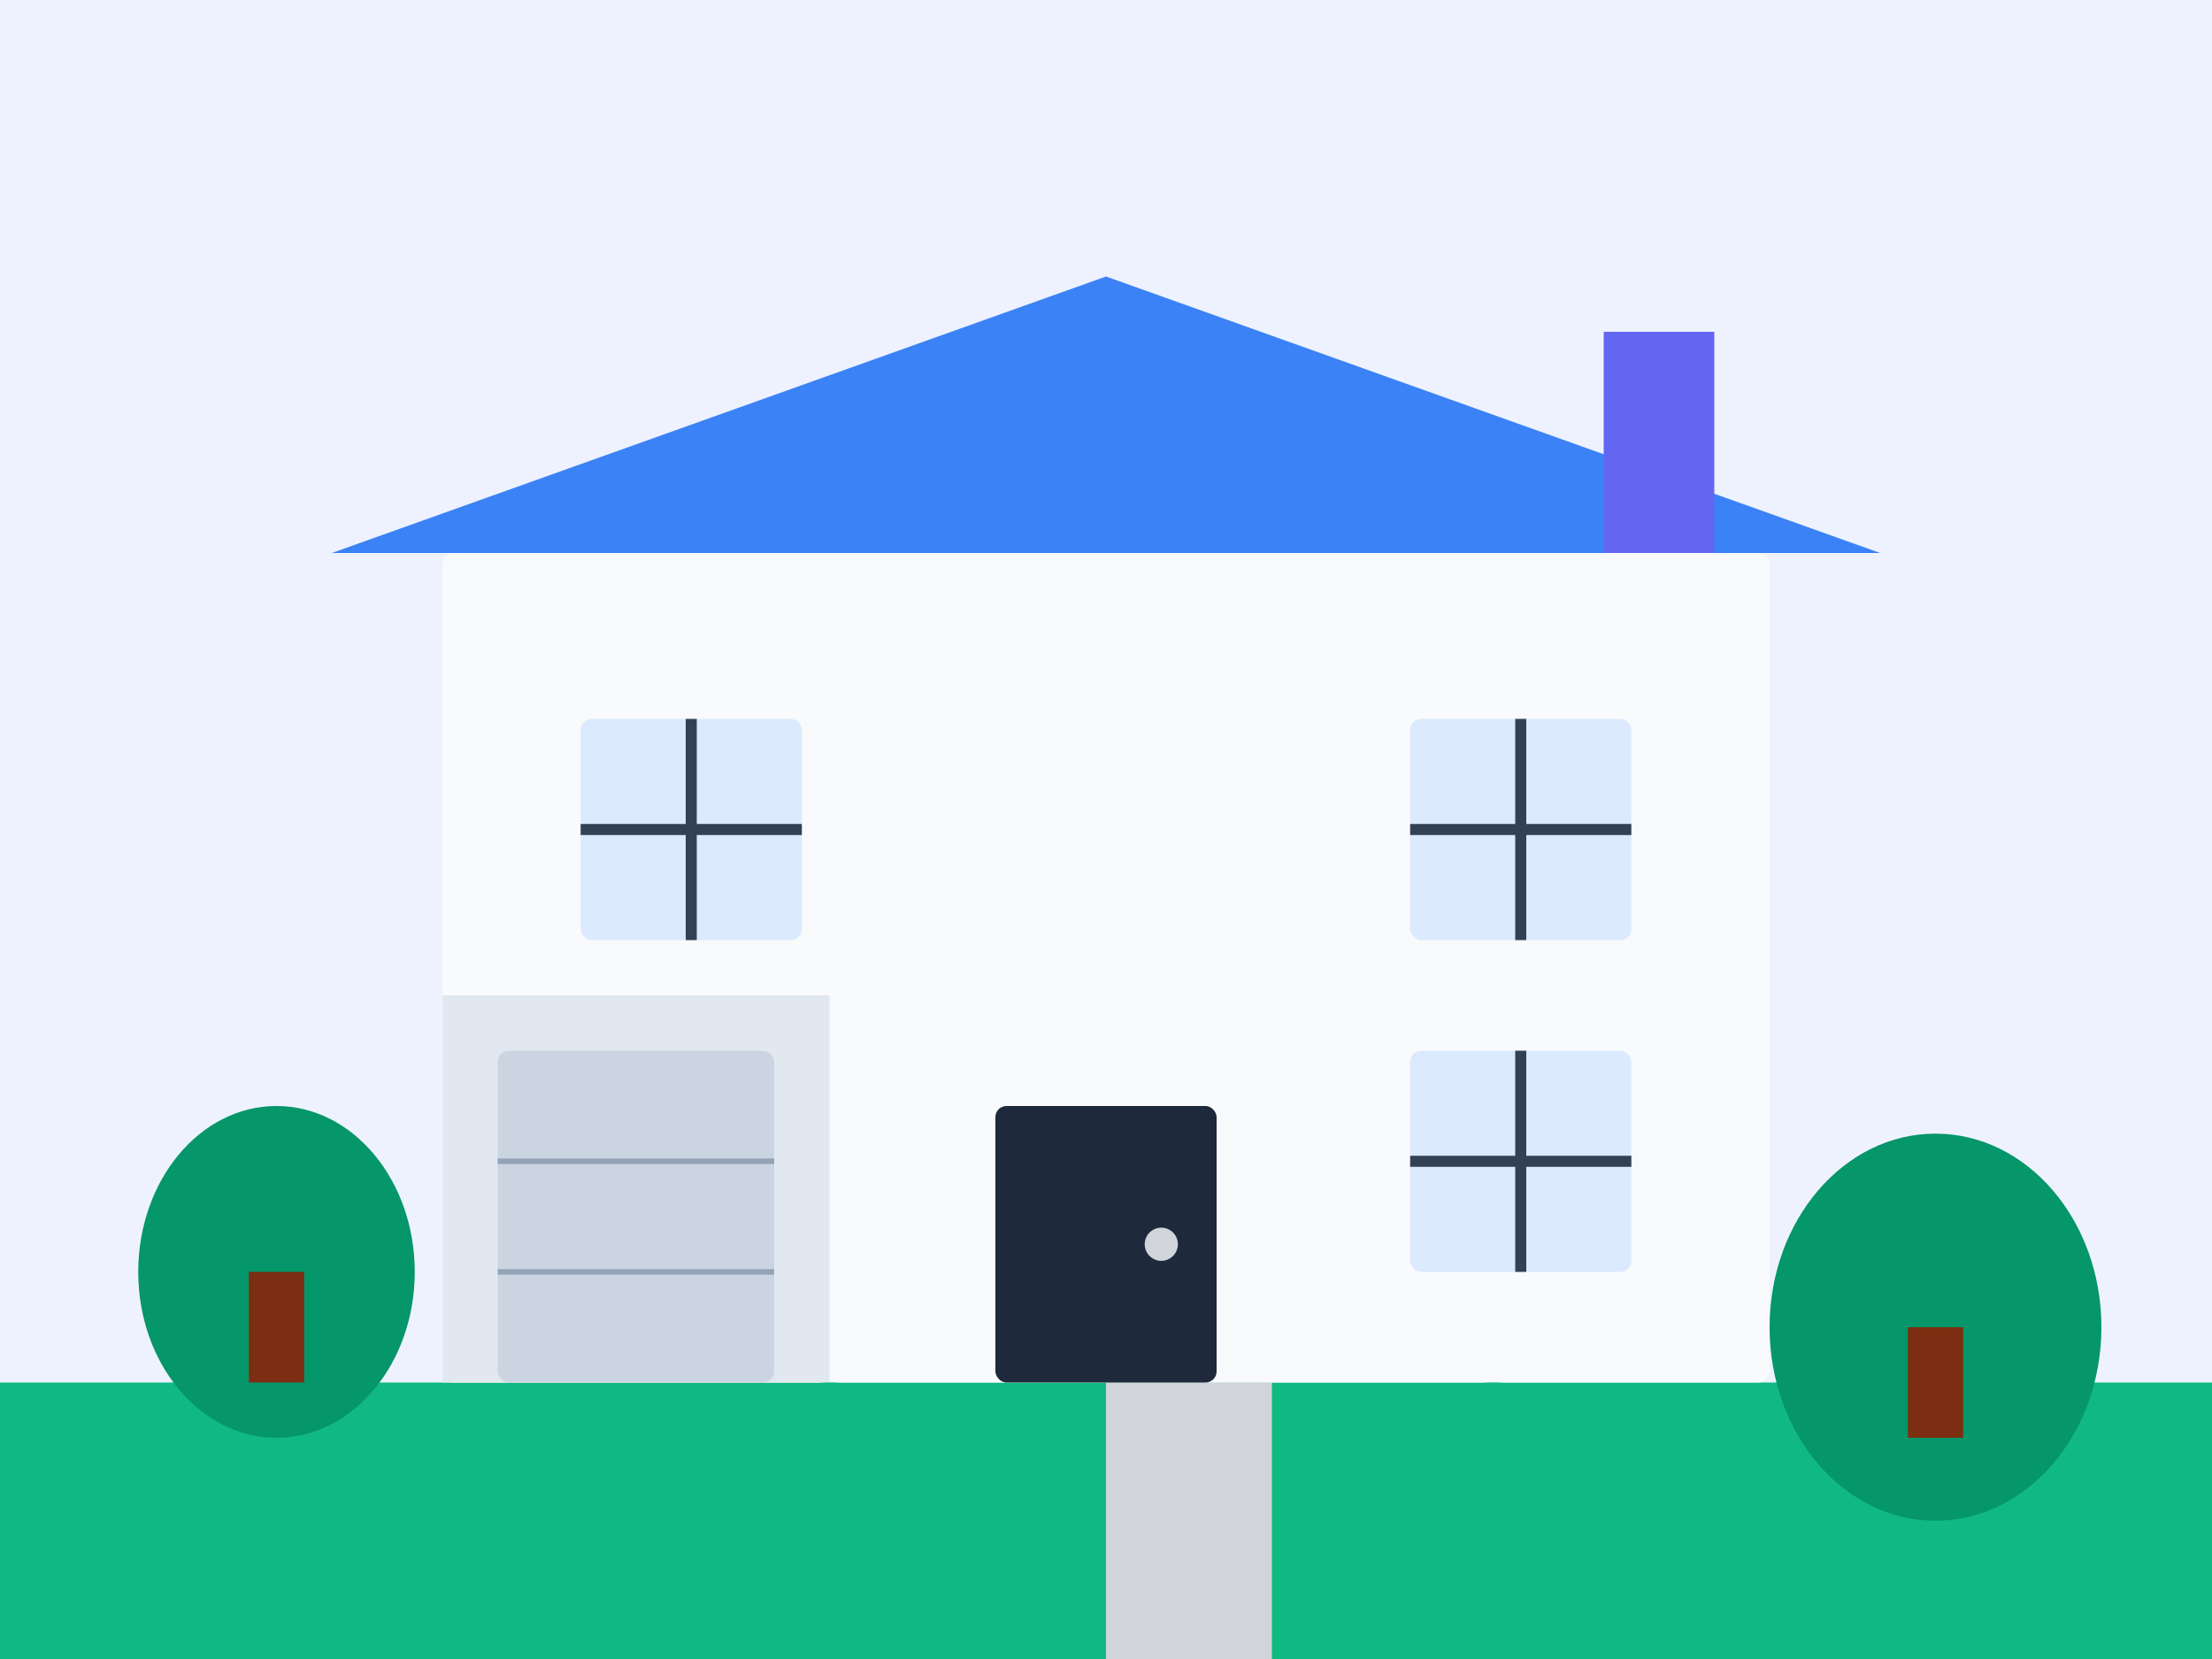 <?xml version="1.0" encoding="UTF-8"?>
<svg width="400" height="300" viewBox="0 0 400 300" xmlns="http://www.w3.org/2000/svg">
  <style>
    .background { fill: #eef2ff; }
    .house { fill: #f8fafc; }
    .roof { fill: #3b82f6; }
    .window { fill: #dbeafe; }
    .window-frame { fill: #334155; }
    .door { fill: #1e293b; }
    .door-handle { fill: #d1d5db; }
    .chimney { fill: #6366f1; }
    .garage { fill: #e2e8f0; }
    .garage-door { fill: #cbd5e1; }
    .path { fill: #d1d5db; }
    .grass { fill: #10b981; }
    .tree-crown { fill: #059669; }
    .tree-trunk { fill: #7c2d12; }
    .bush { fill: #10b981; }
  </style>
  
  <rect class="background" x="0" y="0" width="400" height="300"/>
  
  <!-- Garden -->
  <rect class="grass" x="0" y="250" width="400" height="50"/>
  
  <!-- Path -->
  <path class="path" d="M200,250 L200,300 L230,300 L230,250 Z" />
  
  <!-- House -->
  <rect class="house" x="80" y="100" width="240" height="150" rx="2"/>
  
  <!-- Roof -->
  <polygon class="roof" points="200,50 340,100 60,100"/>
  
  <!-- Chimney -->
  <rect class="chimney" x="290" y="60" width="20" height="40"/>
  
  <!-- Windows -->
  <rect class="window" x="105" y="130" width="40" height="40" rx="2"/>
  <rect class="window-frame" x="105" y="149" width="40" height="2"/>
  <rect class="window-frame" x="124" y="130" width="2" height="40"/>
  
  <rect class="window" x="255" y="130" width="40" height="40" rx="2"/>
  <rect class="window-frame" x="255" y="149" width="40" height="2"/>
  <rect class="window-frame" x="274" y="130" width="2" height="40"/>
  
  <rect class="window" x="105" y="190" width="40" height="40" rx="2"/>
  <rect class="window-frame" x="105" y="209" width="40" height="2"/>
  <rect class="window-frame" x="124" y="190" width="2" height="40"/>
  
  <rect class="window" x="255" y="190" width="40" height="40" rx="2"/>
  <rect class="window-frame" x="255" y="209" width="40" height="2"/>
  <rect class="window-frame" x="274" y="190" width="2" height="40"/>
  
  <!-- Door -->
  <rect class="door" x="180" y="200" width="40" height="50" rx="2"/>
  <circle class="door-handle" cx="210" cy="225" r="3"/>
  
  <!-- Garage -->
  <rect class="garage" x="80" y="180" width="70" height="70"/>
  <rect class="garage-door" x="90" y="190" width="50" height="60" rx="2"/>
  <line x1="90" y1="210" x2="140" y2="210" stroke="#94a3b8" stroke-width="1"/>
  <line x1="90" y1="230" x2="140" y2="230" stroke="#94a3b8" stroke-width="1"/>
  
  <!-- Trees -->
  <ellipse class="tree-crown" cx="50" cy="230" rx="25" ry="30"/>
  <rect class="tree-trunk" x="45" y="230" width="10" height="20"/>
  
  <ellipse class="tree-crown" cx="350" cy="240" rx="30" ry="35"/>
  <rect class="tree-trunk" x="345" y="240" width="10" height="20"/>
  
  <!-- Bushes -->
  <ellipse class="bush" cx="150" cy="260" rx="15" ry="10"/>
  <ellipse class="bush" cx="270" cy="260" rx="15" ry="10"/>
  <ellipse class="bush" cx="300" cy="260" rx="10" ry="7"/>
  <ellipse class="bush" cx="120" cy="260" rx="10" ry="7"/>
</svg>